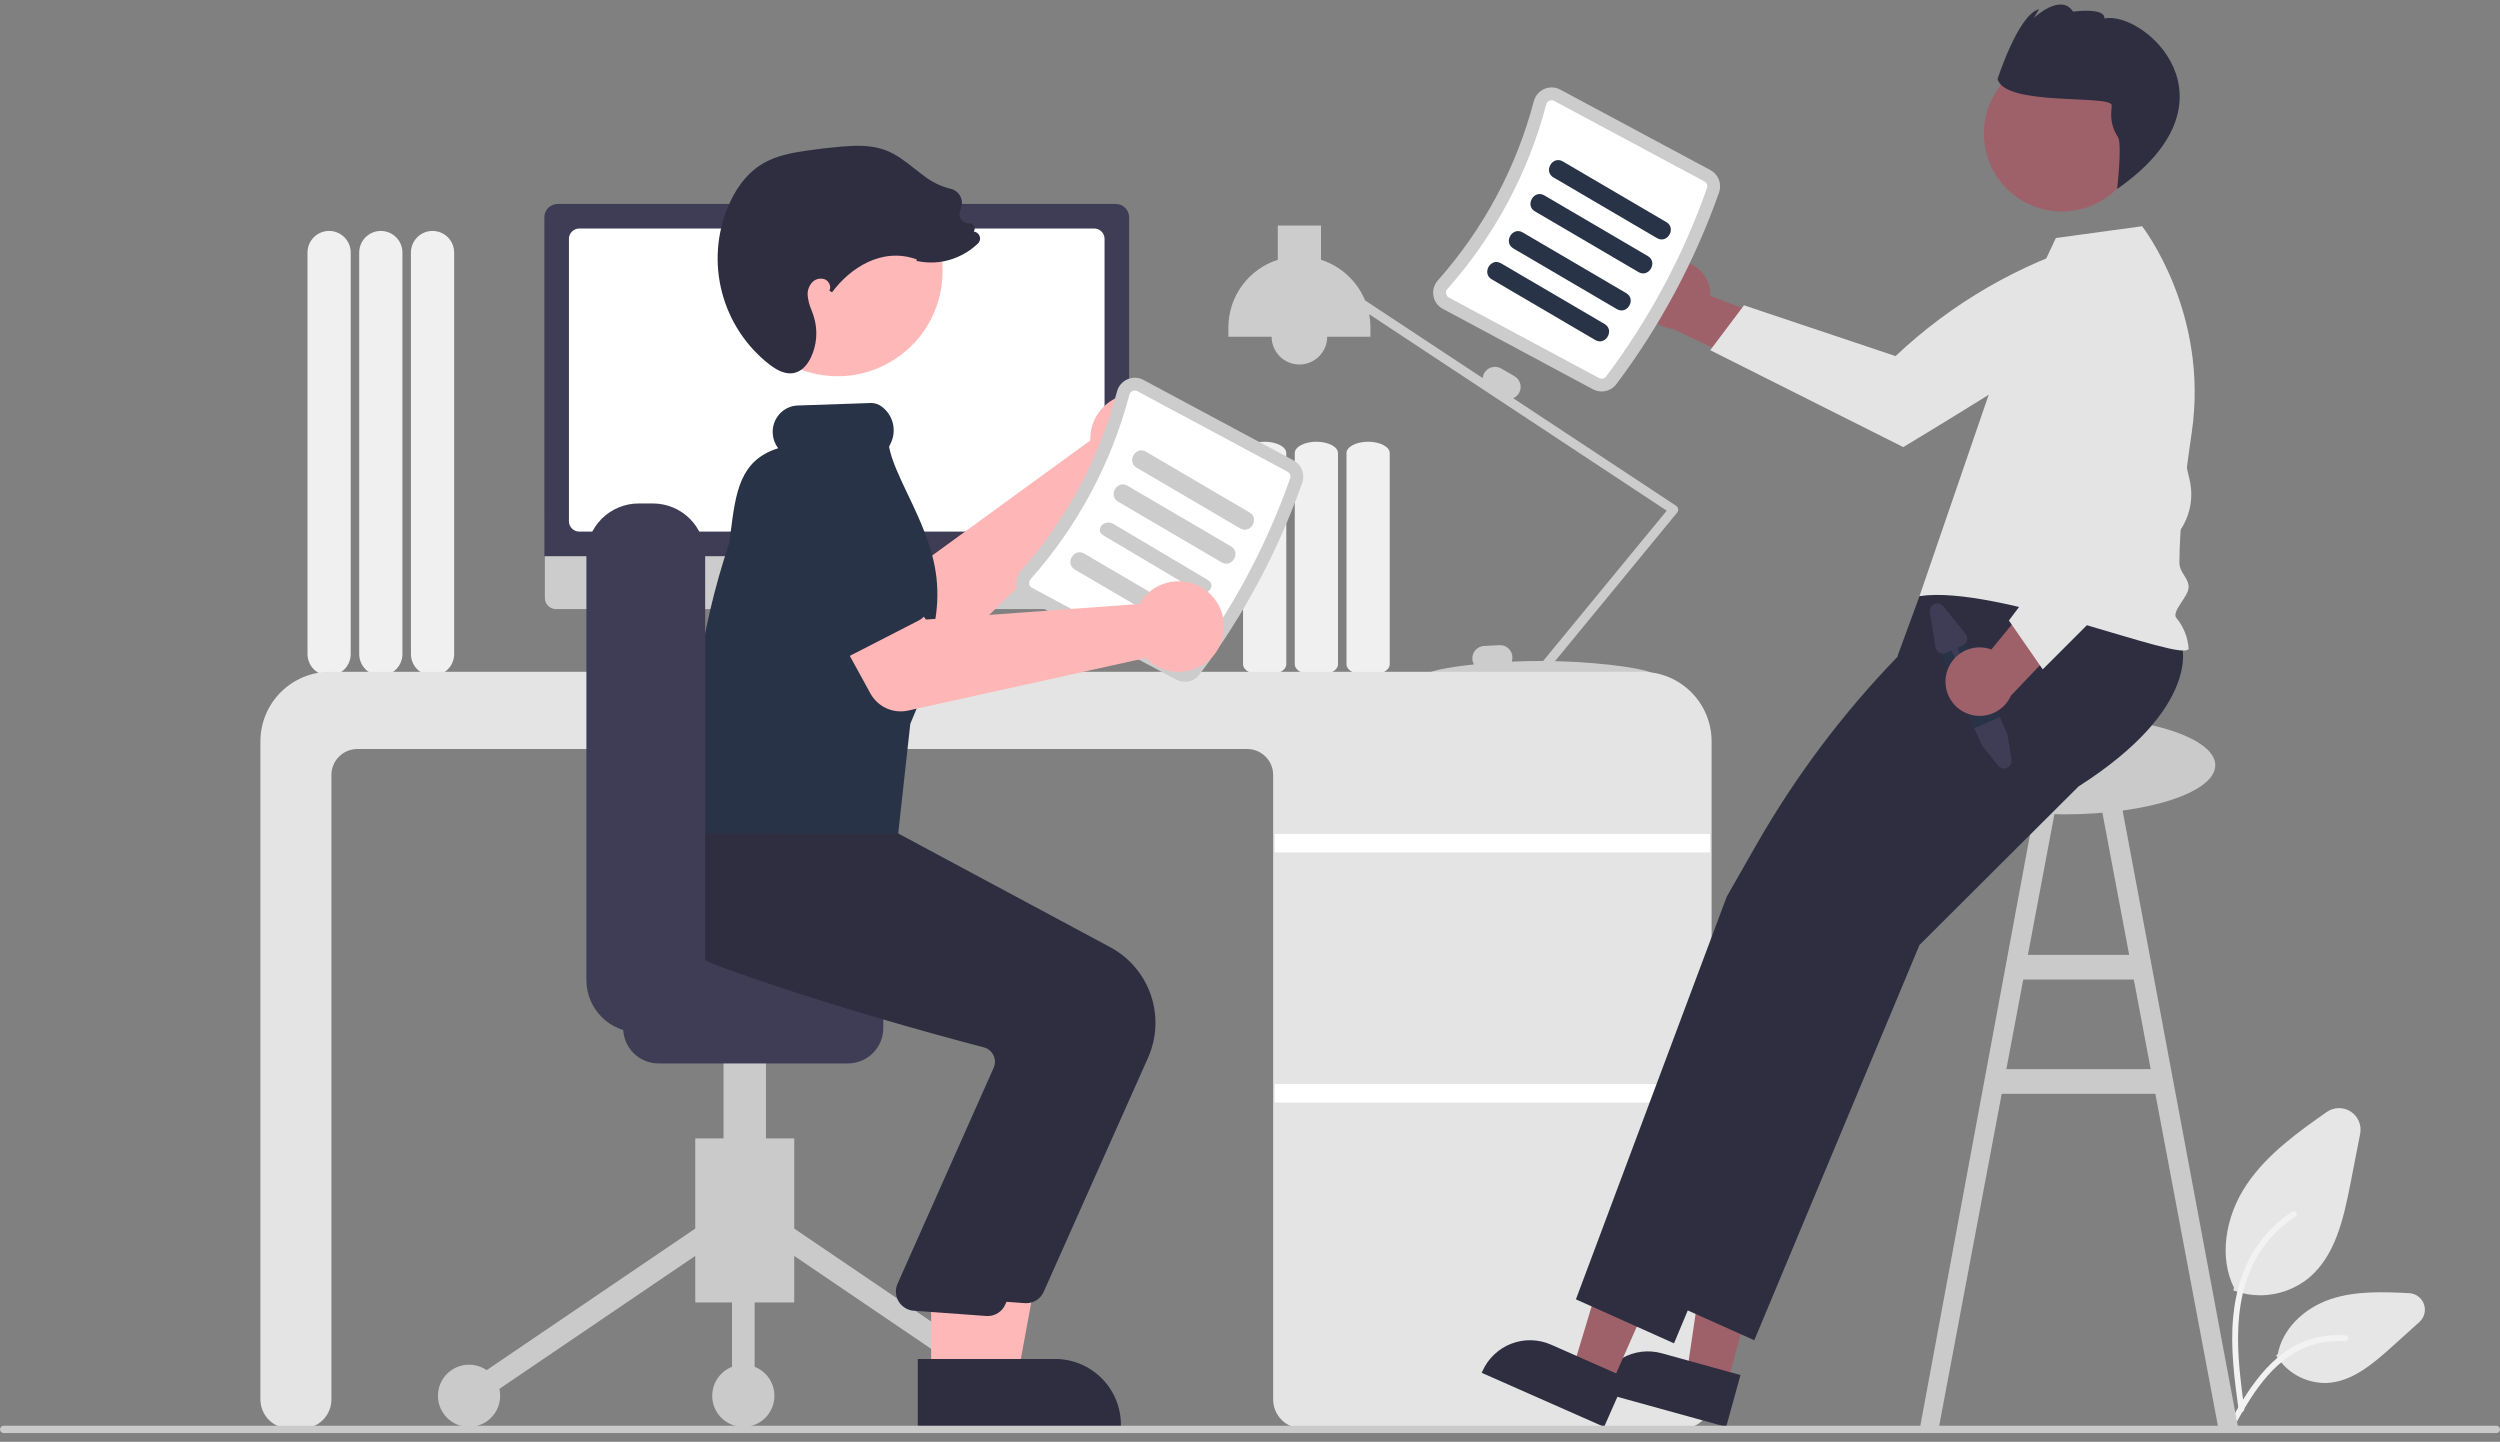 <svg width="189" height="109" viewBox="0 0 189 109" fill="none" xmlns="http://www.w3.org/2000/svg">
<rect x="0" y="0" width="189" height="109" fill="#808080" stroke="none"/>
<g clip-path="url(#clip0_2753_7018)">
<path d="M31.066 49.445V19.093C31.066 18.66 31.238 18.244 31.545 17.938C31.851 17.631 32.267 17.459 32.7 17.459C33.134 17.459 33.549 17.631 33.856 17.938C34.162 18.244 34.334 18.66 34.334 19.093V49.445C34.334 49.878 34.162 50.294 33.856 50.601C33.549 50.907 33.134 51.079 32.7 51.079C32.267 51.079 31.851 50.907 31.545 50.601C31.238 50.294 31.066 49.878 31.066 49.445Z" fill="#F0F0F0"/>
<path d="M27.156 49.445V19.093C27.156 18.66 27.328 18.244 27.635 17.938C27.941 17.631 28.357 17.459 28.79 17.459C29.224 17.459 29.639 17.631 29.946 17.938C30.252 18.244 30.424 18.66 30.424 19.093V49.445C30.424 49.878 30.252 50.294 29.946 50.601C29.639 50.907 29.224 51.079 28.79 51.079C28.357 51.079 27.941 50.907 27.635 50.601C27.328 50.294 27.156 49.878 27.156 49.445Z" fill="#F0F0F0"/>
<path d="M23.247 49.445V19.093C23.247 18.66 23.419 18.244 23.725 17.938C24.032 17.631 24.447 17.459 24.88 17.459C25.314 17.459 25.729 17.631 26.036 17.938C26.342 18.244 26.514 18.66 26.514 19.093V49.445C26.514 49.878 26.342 50.294 26.036 50.601C25.729 50.907 25.314 51.079 24.88 51.079C24.447 51.079 24.032 50.907 23.725 50.601C23.419 50.294 23.247 49.878 23.247 49.445Z" fill="#F0F0F0"/>
<path d="M170.867 97.924C170.209 97.925 169.555 97.811 168.936 97.589L168.841 97.555L168.885 97.343C167.775 95.102 168.163 92.031 169.877 89.506C171.436 87.211 173.806 85.542 175.896 84.07C176.162 83.883 176.477 83.78 176.801 83.774C177.126 83.767 177.444 83.859 177.717 84.035C177.989 84.211 178.202 84.465 178.329 84.764C178.456 85.063 178.491 85.392 178.429 85.711L177.681 89.548C177.141 92.316 176.499 94.936 174.596 96.569C173.55 97.444 172.23 97.924 170.867 97.924Z" fill="#E6E6E6"/>
<path d="M175.763 104.554C175.039 104.549 174.327 104.364 173.693 104.015C173.058 103.666 172.521 103.163 172.13 102.554L172.076 102.469L172.205 102.355C172.54 100.53 174.113 98.904 176.225 98.204C178.145 97.569 180.265 97.672 182.134 97.764C182.381 97.776 182.619 97.861 182.817 98.008C183.016 98.156 183.166 98.359 183.249 98.592C183.332 98.825 183.344 99.077 183.284 99.317C183.223 99.556 183.093 99.773 182.91 99.939L180.807 101.837C179.279 103.216 177.755 104.461 175.917 104.551C175.865 104.553 175.814 104.554 175.763 104.554Z" fill="#E6E6E6"/>
<path d="M169.238 106.583C168.927 104.27 168.608 101.928 168.826 99.59C169.019 97.514 169.638 95.487 170.899 93.824C171.566 92.947 172.38 92.192 173.306 91.594C173.547 91.439 173.768 91.829 173.529 91.984C171.923 93.026 170.689 94.549 170.001 96.336C169.233 98.333 169.11 100.51 169.242 102.632C169.322 103.915 169.492 105.19 169.663 106.463C169.677 106.52 169.668 106.58 169.64 106.632C169.611 106.683 169.565 106.722 169.509 106.74C169.481 106.748 169.451 106.75 169.422 106.746C169.394 106.742 169.366 106.732 169.34 106.718C169.315 106.703 169.293 106.684 169.276 106.661C169.258 106.637 169.245 106.611 169.238 106.583Z" fill="#F2F2F2"/>
<path d="M168.36 107.912C169.855 105.208 171.588 102.203 174.686 101.242C175.546 100.976 176.45 100.881 177.346 100.961C177.629 100.986 177.558 101.431 177.276 101.407C175.77 101.28 174.267 101.687 173.03 102.555C171.833 103.388 170.901 104.547 170.112 105.775C169.629 106.528 169.196 107.312 168.763 108.095C168.625 108.346 168.22 108.165 168.36 107.912Z" fill="#F2F2F2"/>
<path d="M167.688 107.873L169.197 107.907L160.098 59.289L158.589 59.574L160.965 72.186H153.31L155.686 59.574L154.177 59.289L145.154 107.907L146.587 107.873L151.33 82.692H162.944L167.688 107.873ZM151.682 80.824L152.958 74.053H161.316L162.592 80.824H151.682Z" fill="#CACACA"/>
<path d="M101.795 50.221V34.254C101.795 33.78 102.528 33.395 103.429 33.395C104.33 33.395 105.063 33.78 105.063 34.254V50.221C105.063 50.695 104.33 51.08 103.429 51.08C102.528 51.08 101.795 50.695 101.795 50.221Z" fill="#F0F0F0"/>
<path d="M97.885 50.221V34.254C97.885 33.78 98.618 33.395 99.519 33.395C100.42 33.395 101.153 33.78 101.153 34.254V50.221C101.153 50.695 100.42 51.08 99.519 51.08C98.618 51.08 97.885 50.695 97.885 50.221Z" fill="#F0F0F0"/>
<path d="M93.975 50.221V34.254C93.975 33.78 94.708 33.395 95.609 33.395C96.51 33.395 97.243 33.78 97.243 34.254V50.221C97.243 50.695 96.51 51.08 95.609 51.08C94.708 51.08 93.975 50.695 93.975 50.221Z" fill="#F0F0F0"/>
<path d="M126.868 38.478C126.861 38.43 126.843 38.383 126.817 38.342C126.79 38.3 126.756 38.265 126.715 38.238L114.396 30.104C114.582 30.027 114.737 29.891 114.838 29.717C114.961 29.502 114.995 29.247 114.93 29.008C114.866 28.769 114.71 28.565 114.497 28.441L113.486 27.857C113.271 27.734 113.017 27.701 112.778 27.765C112.539 27.829 112.335 27.985 112.21 28.199C112.143 28.317 112.103 28.448 112.092 28.583L103.2 22.711C102.901 21.988 102.449 21.338 101.873 20.808C101.298 20.277 100.614 19.879 99.869 19.64V17.051H96.601V19.64C95.517 19.986 94.571 20.669 93.899 21.588C93.228 22.508 92.866 23.617 92.866 24.755V25.456H96.134C96.134 26.013 96.355 26.548 96.749 26.942C97.143 27.336 97.678 27.557 98.235 27.557C98.792 27.557 99.326 27.336 99.72 26.942C100.114 26.548 100.336 26.013 100.336 25.456H103.604V24.755C103.603 24.42 103.572 24.085 103.509 23.755L126.004 38.608L116.66 49.972C116.587 49.971 116.515 49.971 116.442 49.971C115.697 49.971 114.974 49.988 114.286 50.019C114.327 49.903 114.346 49.781 114.339 49.658C114.326 49.411 114.215 49.179 114.031 49.014C113.847 48.848 113.605 48.762 113.358 48.774L112.193 48.835C111.946 48.849 111.714 48.959 111.548 49.143C111.383 49.327 111.297 49.569 111.309 49.816C111.317 49.962 111.361 50.104 111.435 50.23C109.374 50.449 108.039 50.751 108.039 50.905C108.039 51.156 111.625 50.917 116.114 50.905C116.134 50.964 116.17 51.015 116.217 51.055C116.264 51.095 116.321 51.122 116.382 51.133C116.443 51.144 116.506 51.138 116.564 51.116C116.622 51.095 116.673 51.058 116.712 51.01L116.799 50.905C121.274 50.918 124.846 51.156 124.846 50.905C124.846 50.668 121.67 50.078 117.557 49.984L126.792 38.753C126.823 38.715 126.846 38.671 126.859 38.624C126.872 38.576 126.875 38.527 126.868 38.478Z" fill="#CCCCCC"/>
<path d="M127.205 107.99H98.443C97.862 107.99 97.305 107.758 96.894 107.347C96.483 106.936 96.251 106.379 96.251 105.797V58.585C96.25 58.066 96.043 57.568 95.676 57.2C95.309 56.833 94.811 56.627 94.292 56.626H27.015C26.495 56.627 25.997 56.833 25.63 57.2C25.263 57.568 25.056 58.066 25.055 58.585V105.797C25.055 106.379 24.824 106.936 24.413 107.347C24.002 107.758 23.444 107.99 22.863 107.99H21.879C21.298 107.99 20.741 107.758 20.33 107.347C19.919 106.936 19.687 106.379 19.687 105.797V56.042C19.688 54.65 20.242 53.314 21.227 52.329C22.211 51.345 23.546 50.791 24.939 50.789H124.145C125.538 50.791 126.873 51.345 127.857 52.329C128.842 53.314 129.396 54.65 129.397 56.042V105.797C129.397 106.379 129.165 106.936 128.754 107.347C128.343 107.758 127.786 107.99 127.205 107.99Z" fill="#E4E4E4"/>
<path d="M129.281 63.045H96.367V64.446H129.281V63.045Z" fill="white"/>
<path d="M129.281 81.957H96.367V83.358H129.281V81.957Z" fill="white"/>
<path d="M69.123 50.557L68.177 50.159L67.528 45.416H58.886L58.183 50.14L57.337 50.563C57.296 50.583 57.264 50.617 57.245 50.657C57.225 50.699 57.221 50.745 57.231 50.789C57.241 50.833 57.266 50.872 57.302 50.9C57.337 50.928 57.381 50.944 57.426 50.944H69.045C69.091 50.944 69.136 50.928 69.172 50.898C69.208 50.869 69.233 50.828 69.242 50.782C69.251 50.737 69.244 50.69 69.222 50.649C69.201 50.608 69.165 50.575 69.123 50.557Z" fill="#E6E6E6"/>
<path d="M84.479 46.047H42.03C41.807 46.047 41.594 45.958 41.436 45.8C41.279 45.642 41.191 45.429 41.191 45.206V39.219H85.318V45.206C85.318 45.429 85.23 45.642 85.073 45.8C84.915 45.958 84.702 46.047 84.479 46.047Z" fill="#CCCCCC"/>
<path d="M85.363 42.05H41.152V16.432C41.152 16.163 41.259 15.905 41.449 15.715C41.639 15.525 41.897 15.418 42.166 15.418H84.349C84.618 15.418 84.875 15.525 85.065 15.715C85.255 15.905 85.362 16.163 85.363 16.432V42.05Z" fill="#3F3D56"/>
<path d="M82.722 40.189H43.792C43.585 40.188 43.386 40.106 43.24 39.959C43.093 39.813 43.011 39.614 43.011 39.407V18.057C43.011 17.85 43.093 17.651 43.24 17.505C43.386 17.358 43.585 17.276 43.792 17.275H82.722C82.929 17.276 83.128 17.358 83.275 17.505C83.421 17.651 83.504 17.85 83.504 18.057V39.407C83.504 39.614 83.421 39.813 83.275 39.959C83.128 40.106 82.929 40.188 82.722 40.189Z" fill="white"/>
<path d="M126.363 19.727C126.736 19.674 127.115 19.703 127.475 19.811C127.835 19.92 128.167 20.107 128.448 20.358C128.728 20.609 128.95 20.919 129.097 21.265C129.245 21.611 129.315 21.985 129.302 22.361L137.838 25.647L133.971 28.411L126.458 24.867C125.828 24.804 125.243 24.512 124.813 24.046C124.384 23.58 124.14 22.973 124.128 22.339C124.117 21.706 124.338 21.09 124.75 20.609C125.162 20.127 125.736 19.814 126.363 19.727Z" fill="#9E616A"/>
<path d="M158.772 18.113L160.216 20.739C159.867 22.405 158.965 23.903 157.657 24.991C155.446 26.856 143.886 33.801 143.886 33.801L129.293 26.474L131.846 23.081L143.303 26.921C147.553 22.907 152.682 19.941 158.281 18.261L158.772 18.113Z" fill="#E4E4E4"/>
<path d="M156.087 61.564C162.377 61.564 167.476 59.902 167.476 57.852C167.476 55.802 162.377 54.141 156.087 54.141C149.797 54.141 144.698 55.802 144.698 57.852C144.698 59.902 149.797 61.564 156.087 61.564Z" fill="#CACACA"/>
<path d="M130.536 104.728L127.512 103.892L129.297 91.826L133.761 93.061L130.536 104.728Z" fill="#9E616A"/>
<path d="M130.497 107.873L120.746 105.177L120.78 105.053C121.058 104.047 121.725 103.192 122.633 102.676C123.542 102.161 124.618 102.028 125.624 102.306L125.625 102.306L131.581 103.953L130.497 107.873Z" fill="#2F2E41"/>
<path d="M121.768 104.767L118.897 103.499L122.42 91.822L126.656 93.693L121.768 104.767Z" fill="#9E616A"/>
<path d="M121.271 107.873L112.016 103.785L112.068 103.668C112.49 102.712 113.274 101.964 114.248 101.586C115.222 101.209 116.305 101.234 117.261 101.656L117.261 101.656L122.914 104.153L121.271 107.873Z" fill="#2F2E41"/>
<path d="M164.95 48.779C164.95 48.779 166.472 53.494 157.137 59.456L145.115 71.438L132.624 101.324L125.208 97.999L126.663 94.115L127.639 91.51L128.138 90.177L128.673 88.748L136.613 67.551L143.282 55.872L143.475 49.535L145.115 45.068L157.016 40.844L164.95 48.779Z" fill="#2F2E41"/>
<path d="M158.881 49.012C158.881 49.012 160.402 53.726 151.068 59.688L139.046 71.67L126.555 101.556L119.139 98.231L120.594 94.348L121.57 91.742L122.069 90.409L122.604 88.98L130.543 67.784L132.776 63.873C135.722 58.714 139.302 53.944 143.431 49.674L145.62 47.411L145.854 43.909L150.947 41.076L158.881 49.012Z" fill="#2F2E41"/>
<path d="M151.69 25.931L155.424 17.993L161.942 17.104C161.942 17.104 167.031 23.589 165.695 32.702C165.194 36.119 164.786 39.521 164.762 42.508C164.755 43.302 165.45 43.657 165.462 44.375C165.473 45.081 164.145 46.231 164.528 46.71C165.077 47.371 165.403 48.188 165.462 49.045C164.999 50.146 151 44.181 145.115 45.066L151.69 25.931Z" fill="#E4E4E4"/>
<path d="M160.947 13.108C162.61 10.309 161.69 6.69 158.892 5.026C156.093 3.362 152.476 4.283 150.812 7.082C149.148 9.881 150.069 13.499 152.867 15.163C155.666 16.827 159.283 15.907 160.947 13.108Z" fill="#9E616A"/>
<path d="M159.648 7.977C159.637 8.133 159.621 8.338 159.604 8.571C159.585 9.207 159.765 9.833 160.117 10.364C160.447 10.921 160.053 14.291 160.053 14.291C169.709 7.558 162.079 0.794 159.095 1.396C159.157 0.54 156.723 0.879 156.723 0.879C155.795 -0.566 153.763 1.352 153.763 1.352L154.155 0.692C152.577 1.093 151.017 5.972 151.017 5.972C151.552 8.076 159.711 7.121 159.648 7.977Z" fill="#2F2E41"/>
<path d="M122.188 29.053C125.506 24.639 128.13 19.742 129.967 14.534C130.073 14.222 130.065 13.883 129.945 13.576C129.825 13.27 129.6 13.016 129.31 12.86L117.955 6.774C117.771 6.675 117.567 6.619 117.359 6.611C117.15 6.602 116.942 6.641 116.751 6.725C116.557 6.81 116.384 6.938 116.246 7.099C116.108 7.261 116.009 7.452 115.956 7.657C114.634 12.676 112.15 17.314 108.704 21.195C108.562 21.352 108.458 21.541 108.4 21.745C108.342 21.949 108.331 22.164 108.369 22.373C108.405 22.579 108.487 22.773 108.61 22.942C108.732 23.111 108.892 23.25 109.076 23.348L120.431 29.434C120.722 29.589 121.058 29.636 121.379 29.566C121.701 29.496 121.988 29.315 122.188 29.053Z" fill="#CCCCCC"/>
<path d="M121.413 28.472C121.352 28.549 121.266 28.601 121.171 28.621C121.075 28.641 120.975 28.626 120.889 28.581L109.534 22.495C109.479 22.466 109.431 22.425 109.394 22.375C109.358 22.325 109.333 22.266 109.323 22.205C109.311 22.14 109.314 22.074 109.333 22.011C109.351 21.947 109.384 21.889 109.428 21.841C112.976 17.846 115.533 13.072 116.894 7.904C116.909 7.841 116.94 7.781 116.982 7.731C117.025 7.681 117.078 7.641 117.139 7.615C117.195 7.59 117.257 7.578 117.32 7.58C117.382 7.583 117.443 7.6 117.497 7.63L128.852 13.716C128.938 13.762 129.005 13.837 129.042 13.928C129.078 14.018 129.082 14.119 129.052 14.212C127.248 19.328 124.672 24.137 121.413 28.472Z" fill="white"/>
<path d="M117.44 13.412L125.272 18.004C126.052 18.461 126.757 17.25 125.979 16.794L118.147 12.203C117.368 11.746 116.662 12.956 117.44 13.412Z" fill="#283347"/>
<path d="M116.04 15.979L123.872 20.57C124.651 21.027 125.357 19.817 124.579 19.361L116.747 14.769C115.968 14.312 115.262 15.523 116.04 15.979Z" fill="#283347"/>
<path d="M114.406 18.78L122.238 23.371C123.017 23.828 123.723 22.618 122.945 22.162L115.113 17.57C114.334 17.113 113.628 18.323 114.406 18.78Z" fill="#283347"/>
<path d="M112.772 21.116L120.604 25.707C121.383 26.164 122.089 24.954 121.311 24.497L113.479 19.906C112.7 19.449 111.994 20.66 112.772 21.116Z" fill="#283347"/>
<path d="M148.476 48.124L151.416 54.737C151.487 54.895 151.517 55.069 151.504 55.242C151.491 55.415 151.435 55.582 151.342 55.728C151.231 55.902 151.072 56.04 150.883 56.124C150.694 56.208 150.485 56.234 150.282 56.199C150.212 56.189 150.145 56.17 150.079 56.145C149.819 56.045 149.61 55.845 149.496 55.591L146.556 48.977C146.5 48.852 146.469 48.716 146.466 48.578C146.462 48.44 146.486 48.303 146.535 48.174C146.635 47.914 146.834 47.704 147.089 47.591C147.344 47.477 147.633 47.47 147.893 47.57C148.153 47.67 148.362 47.869 148.476 48.124Z" fill="#283347"/>
<path d="M151.179 54.203L151.768 55.538L152.069 57.43C152.089 57.555 152.067 57.682 152.007 57.793C151.947 57.904 151.852 57.992 151.737 58.043C151.621 58.095 151.492 58.106 151.37 58.077C151.247 58.047 151.138 57.978 151.059 57.88L149.84 56.363L149.259 55.057L151.179 54.203Z" fill="#3F3D56"/>
<path d="M145.903 46.284L146.324 48.931C146.338 49.018 146.371 49.1 146.422 49.172C146.473 49.244 146.539 49.303 146.616 49.344C146.693 49.386 146.779 49.41 146.867 49.413C146.955 49.417 147.042 49.4 147.122 49.364L147.54 49.179L148.346 50.992C148.371 51.048 148.418 51.093 148.476 51.115C148.533 51.137 148.597 51.135 148.654 51.11C148.71 51.085 148.755 51.038 148.777 50.981C148.799 50.923 148.798 50.859 148.773 50.802L147.966 48.989L148.384 48.803C148.523 48.741 148.631 48.627 148.686 48.486C148.74 48.344 148.737 48.187 148.675 48.048C148.655 48.002 148.629 47.959 148.597 47.92L146.914 45.834C146.834 45.736 146.725 45.667 146.602 45.637C146.48 45.608 146.351 45.619 146.235 45.67C146.12 45.722 146.025 45.81 145.965 45.92C145.905 46.031 145.883 46.159 145.903 46.284Z" fill="#3F3D56"/>
<path d="M147.122 51.062C147.189 50.692 147.335 50.34 147.552 50.033C147.769 49.725 148.05 49.469 148.377 49.282C148.703 49.095 149.067 48.981 149.442 48.95C149.817 48.919 150.194 48.97 150.547 49.1L156.351 42.031L157.757 46.572L152.029 52.589C151.771 53.168 151.31 53.631 150.733 53.892C150.156 54.154 149.503 54.194 148.898 54.005C148.293 53.817 147.778 53.414 147.451 52.871C147.124 52.329 147.007 51.685 147.122 51.062Z" fill="#9E616A"/>
<path d="M154.43 50.604L151.873 46.911L159.133 37.23L155.393 29.214L155.665 19.68L158.756 19.109L158.794 19.129C160.296 19.994 161.458 21.347 162.085 22.963C162.856 24.89 164.577 32.127 165.534 36.269C165.722 37.071 165.702 37.909 165.474 38.701C165.247 39.493 164.821 40.215 164.236 40.795L154.43 50.604Z" fill="#E4E4E4"/>
<path d="M82.45 32.756C82.428 32.936 82.421 33.117 82.428 33.297L69.34 42.821L65.744 41.23L62.633 46.344L68.725 49.78C69.217 50.058 69.786 50.168 70.346 50.095C70.906 50.022 71.428 49.769 71.832 49.374L85.005 36.504C85.68 36.675 86.39 36.637 87.042 36.395C87.695 36.152 88.257 35.717 88.656 35.147C89.055 34.577 89.271 33.899 89.275 33.203C89.279 32.507 89.071 31.826 88.679 31.252C88.287 30.677 87.73 30.235 87.08 29.985C86.431 29.735 85.721 29.688 85.045 29.852C84.368 30.015 83.758 30.38 83.294 30.899C82.831 31.418 82.536 32.066 82.45 32.756Z" fill="#FFB6B6"/>
<path d="M68.916 43.169L65.099 49.531C64.991 49.712 64.844 49.868 64.67 49.987C64.496 50.106 64.298 50.187 64.09 50.223C63.882 50.259 63.669 50.249 63.465 50.196C63.261 50.142 63.071 50.044 62.908 49.91L57.193 45.216C56.27 44.655 55.608 43.751 55.351 42.702C55.093 41.653 55.263 40.545 55.821 39.621C56.379 38.696 57.281 38.031 58.329 37.771C59.377 37.51 60.485 37.676 61.411 38.232L68.22 41.057C68.415 41.138 68.59 41.26 68.734 41.414C68.877 41.569 68.986 41.753 69.052 41.954C69.118 42.154 69.14 42.367 69.117 42.576C69.093 42.786 69.025 42.988 68.916 43.169Z" fill="#283347"/>
<path d="M52.562 98.465H60.044V86.064H52.562V98.465Z" fill="#CACACA"/>
<path d="M59.669 92.626L58.708 94.041L76.665 106.228L77.625 104.813L59.669 92.626Z" fill="#CACACA"/>
<path d="M52.937 92.625L34.98 104.812L35.94 106.228L53.897 94.041L52.937 92.625Z" fill="#CACACA"/>
<path d="M77.145 107.874C78.444 107.874 79.496 106.821 79.496 105.522C79.496 104.223 78.444 103.17 77.145 103.17C75.846 103.17 74.794 104.223 74.794 105.522C74.794 106.821 75.846 107.874 77.145 107.874Z" fill="#CACACA"/>
<path d="M56.196 107.874C57.494 107.874 58.547 106.821 58.547 105.522C58.547 104.223 57.494 103.17 56.196 103.17C54.897 103.17 53.844 104.223 53.844 105.522C53.844 106.821 54.897 107.874 56.196 107.874Z" fill="#CACACA"/>
<path d="M35.46 107.874C36.759 107.874 37.812 106.821 37.812 105.522C37.812 104.223 36.759 103.17 35.46 103.17C34.161 103.17 33.109 104.223 33.109 105.522C33.109 106.821 34.161 107.874 35.46 107.874Z" fill="#CACACA"/>
<path d="M57.051 93.334H55.341V105.521H57.051V93.334Z" fill="#CACACA"/>
<path d="M54.699 91.623H57.906V75.159H54.699V91.623Z" fill="#CACACA"/>
<path d="M47.111 77.724V73.876C47.111 73.167 47.393 72.488 47.894 71.987C48.395 71.486 49.074 71.204 49.783 71.203H64.105C64.814 71.204 65.493 71.486 65.994 71.987C66.495 72.488 66.776 73.167 66.777 73.876V77.724C66.776 78.433 66.495 79.112 65.994 79.613C65.493 80.114 64.814 80.396 64.105 80.397H49.783C49.074 80.396 48.395 80.114 47.894 79.613C47.393 79.112 47.111 78.433 47.111 77.724Z" fill="#3F3D56"/>
<path d="M72.979 104.033L76.94 104.033L78.824 93.758L72.978 93.758L72.979 104.033Z" fill="#FFB8B8"/>
<path d="M71.969 107.872L84.741 107.872V107.71C84.741 107.057 84.612 106.411 84.362 105.808C84.112 105.204 83.746 104.656 83.285 104.195C82.823 103.733 82.275 103.367 81.672 103.117C81.069 102.867 80.422 102.738 79.77 102.738H79.769L71.968 102.739L71.969 107.872Z" fill="#2F2E41"/>
<path d="M78.903 97.66L86.8 79.949C87.459 78.456 87.532 76.769 87.004 75.225C86.476 73.681 85.386 72.393 83.951 71.616L66.823 62.43L59.007 61.765L51.797 61.109L51.745 61.197C51.678 61.31 50.128 63.988 51.176 66.924C51.971 69.152 54.038 70.891 57.321 72.096C64.983 74.905 73.834 77.307 77.284 78.209C77.436 78.248 77.579 78.319 77.702 78.417C77.825 78.515 77.926 78.638 77.998 78.778C78.07 78.916 78.113 79.068 78.124 79.223C78.135 79.379 78.114 79.535 78.061 79.682L70.725 96.168C70.648 96.377 70.621 96.601 70.644 96.822C70.668 97.044 70.742 97.257 70.861 97.445C70.98 97.633 71.141 97.792 71.33 97.908C71.52 98.024 71.734 98.096 71.956 98.116L77.438 98.515C77.484 98.52 77.53 98.522 77.577 98.522C77.857 98.522 78.132 98.441 78.368 98.288C78.603 98.135 78.789 97.917 78.903 97.66Z" fill="#2F2E41"/>
<path d="M70.394 104.033L74.355 104.033L76.24 93.758L70.394 93.758L70.394 104.033Z" fill="#FFB8B8"/>
<path d="M69.384 107.872L82.156 107.872V107.71C82.156 107.057 82.027 106.411 81.778 105.808C81.528 105.204 81.162 104.656 80.7 104.195C80.238 103.733 79.69 103.367 79.087 103.117C78.484 102.867 77.838 102.738 77.185 102.738H77.184L69.384 102.739L69.384 107.872Z" fill="#2F2E41"/>
<path d="M75.995 98.631L83.892 80.919C84.551 79.427 84.624 77.74 84.096 76.196C83.568 74.652 82.478 73.363 81.043 72.587L63.915 63.4L56.099 62.735L50.452 62.245L50.453 62.168C50.386 62.28 48.836 64.958 49.884 67.895C50.678 70.122 51.13 71.862 54.413 73.066C62.075 75.876 70.926 78.278 74.376 79.18C74.528 79.219 74.671 79.289 74.794 79.387C74.917 79.485 75.018 79.608 75.09 79.748C75.162 79.886 75.206 80.038 75.216 80.194C75.227 80.349 75.206 80.506 75.153 80.653L67.817 97.138C67.741 97.347 67.713 97.571 67.737 97.793C67.76 98.014 67.834 98.227 67.953 98.415C68.072 98.604 68.233 98.762 68.422 98.879C68.612 98.995 68.826 99.066 69.048 99.087L74.53 99.486C74.576 99.49 74.623 99.493 74.669 99.493C74.95 99.493 75.224 99.411 75.46 99.258C75.695 99.105 75.881 98.887 75.995 98.631Z" fill="#2F2E41"/>
<path d="M71.042 22.342C72.056 18.077 69.421 13.798 65.158 12.784C60.894 11.769 56.616 14.404 55.602 18.669C54.588 22.933 57.222 27.213 61.486 28.227C65.75 29.241 70.028 26.606 71.042 22.342Z" fill="#FFB8B8"/>
<path d="M90.675 51.001C93.994 46.586 96.617 41.689 98.454 36.481C98.56 36.169 98.553 35.83 98.433 35.523C98.312 35.217 98.087 34.963 97.797 34.807L86.442 28.721C86.259 28.622 86.055 28.566 85.846 28.558C85.638 28.549 85.43 28.588 85.239 28.672C85.044 28.757 84.871 28.885 84.733 29.047C84.596 29.208 84.496 29.399 84.443 29.605C83.122 34.624 80.638 39.261 77.192 43.142C77.05 43.3 76.946 43.488 76.888 43.692C76.829 43.896 76.819 44.111 76.856 44.32C76.892 44.526 76.974 44.721 77.097 44.89C77.219 45.059 77.379 45.197 77.563 45.295L88.918 51.381C89.209 51.536 89.545 51.583 89.867 51.513C90.188 51.444 90.475 51.262 90.675 51.001Z" fill="#CCCCCC"/>
<path d="M89.9 50.418C89.839 50.494 89.754 50.547 89.658 50.566C89.562 50.586 89.463 50.572 89.376 50.526L78.021 44.44C77.966 44.411 77.918 44.37 77.882 44.32C77.845 44.27 77.821 44.212 77.81 44.15C77.799 44.086 77.802 44.019 77.82 43.956C77.838 43.892 77.871 43.834 77.915 43.786C81.463 39.791 84.02 35.017 85.381 29.85C85.397 29.786 85.427 29.727 85.47 29.676C85.512 29.626 85.566 29.587 85.626 29.561C85.683 29.535 85.745 29.523 85.807 29.526C85.869 29.528 85.93 29.545 85.985 29.575L97.34 35.661C97.426 35.707 97.493 35.782 97.529 35.873C97.566 35.964 97.57 36.064 97.54 36.158C95.736 41.273 93.159 46.082 89.9 50.418Z" fill="white"/>
<path d="M85.928 35.358L93.76 39.949C94.539 40.406 95.245 39.196 94.467 38.74L86.635 34.148C85.856 33.691 85.15 34.902 85.928 35.358Z" fill="#CCCCCC"/>
<path d="M84.527 37.926L92.359 42.518C93.138 42.974 93.844 41.764 93.066 41.308L85.234 36.717C84.455 36.26 83.749 37.47 84.527 37.926Z" fill="#CCCCCC"/>
<path d="M83.427 40.483L90.55 44.713C91.258 45.133 92.016 44.263 91.309 43.843L84.186 39.614C83.477 39.193 82.719 40.063 83.427 40.483Z" fill="#CCCCCC"/>
<path d="M81.259 43.061L89.091 47.652C89.871 48.109 90.576 46.899 89.798 46.443L81.966 41.851C81.187 41.395 80.481 42.605 81.259 43.061Z" fill="#CCCCCC"/>
<path d="M67.897 63.074L52.194 62.98L52.19 62.868C51.89 54.988 52.853 47.849 55.133 41.044C55.166 40.79 55.2 40.517 55.235 40.25C55.624 37.206 55.934 34.789 58.828 33.889C58.587 33.568 58.444 33.184 58.419 32.783C58.401 32.517 58.435 32.25 58.521 31.998C58.607 31.745 58.743 31.512 58.919 31.312C59.089 31.12 59.295 30.962 59.525 30.85C59.756 30.737 60.006 30.672 60.262 30.657L65.852 30.467C66.146 30.465 66.431 30.562 66.663 30.742C67.089 31.058 67.388 31.516 67.507 32.032C67.626 32.549 67.557 33.091 67.313 33.562C67.247 33.693 67.222 33.753 67.213 33.779C67.411 34.82 68.001 36.057 68.625 37.366C69.518 39.24 70.531 41.364 70.791 43.636C70.931 44.864 70.873 46.105 70.618 47.313C70.501 47.965 70.475 48.629 70.538 49.287C70.589 50.263 70.637 51.185 70.086 52.077C69.945 52.318 69.784 52.576 69.595 52.861L68.819 54.717L67.897 63.074Z" fill="#283347"/>
<path d="M44.332 74.101V42.007C44.333 40.961 44.749 39.959 45.488 39.219C46.227 38.48 47.23 38.064 48.275 38.062H49.366C50.412 38.064 51.414 38.48 52.154 39.219C52.893 39.959 53.309 40.961 53.31 42.007V74.101C53.309 75.147 52.893 76.149 52.154 76.889C51.414 77.628 50.412 78.044 49.366 78.045H48.275C47.23 78.044 46.227 77.628 45.488 76.889C44.749 76.149 44.333 75.147 44.332 74.101Z" fill="#3F3D56"/>
<path d="M86.443 45.211C86.33 45.352 86.229 45.502 86.139 45.659L69.996 46.838L67.782 43.588L62.441 46.289L65.802 52.424C66.073 52.92 66.498 53.314 67.012 53.547C67.527 53.781 68.103 53.841 68.655 53.719L86.636 49.743C87.118 50.245 87.742 50.588 88.423 50.726C89.105 50.865 89.813 50.792 90.453 50.519C91.092 50.245 91.633 49.783 92.004 49.194C92.375 48.605 92.558 47.917 92.528 47.222C92.498 46.527 92.258 45.857 91.838 45.302C91.419 44.747 90.841 44.333 90.18 44.114C89.519 43.896 88.808 43.884 88.14 44.08C87.473 44.276 86.881 44.67 86.443 45.211Z" fill="#FFB6B6"/>
<path d="M69.453 46.91L62.854 50.298C62.666 50.394 62.459 50.449 62.249 50.459C62.038 50.468 61.827 50.432 61.632 50.353C61.436 50.273 61.26 50.153 61.115 49.999C60.97 49.846 60.86 49.663 60.792 49.463L58.416 42.459C57.928 41.497 57.842 40.382 58.175 39.356C58.507 38.331 59.233 37.479 60.192 36.987C57.266 38.489 63.359 34.223 65.684 38.754L69.977 44.748C70.099 44.92 70.184 45.116 70.224 45.323C70.264 45.53 70.259 45.744 70.21 45.949C70.16 46.154 70.067 46.346 69.936 46.512C69.805 46.678 69.641 46.814 69.453 46.91Z" fill="#283347"/>
<path d="M59.737 28.227C59.26 28.227 58.732 27.996 58.138 27.53C56.39 26.157 55.14 24.248 54.581 22.096C54.021 19.944 54.183 17.668 55.042 15.617C55.474 14.585 56.282 13.182 57.678 12.36C58.681 11.769 59.86 11.555 60.886 11.402C61.774 11.268 62.674 11.162 63.56 11.087C64.618 10.996 65.84 10.935 66.955 11.359C67.772 11.669 68.467 12.218 69.139 12.748C69.374 12.933 69.616 13.124 69.859 13.301C70.447 13.76 71.125 14.089 71.85 14.268C72.002 14.3 72.147 14.364 72.272 14.456C72.398 14.548 72.503 14.666 72.579 14.803C72.657 14.941 72.704 15.095 72.718 15.253C72.731 15.411 72.711 15.57 72.657 15.72C72.552 16.014 72.458 16.279 72.649 16.567C72.72 16.668 72.815 16.75 72.925 16.806C73.035 16.862 73.157 16.89 73.281 16.889C73.346 16.887 73.41 16.903 73.468 16.933C73.526 16.963 73.576 17.007 73.612 17.061C73.649 17.115 73.672 17.177 73.68 17.241C73.687 17.306 73.679 17.372 73.655 17.433L73.624 17.512C73.707 17.519 73.786 17.547 73.855 17.592C73.924 17.637 73.981 17.698 74.022 17.77C74.081 17.872 74.105 17.992 74.087 18.11C74.07 18.227 74.013 18.335 73.926 18.416C73.217 19.09 72.335 19.552 71.377 19.75C70.722 19.879 70.048 19.877 69.393 19.746L69.288 19.725L69.301 19.608C66.653 18.664 64.263 20.267 62.9 22.099L62.703 21.975C62.737 21.907 62.757 21.832 62.761 21.756C62.765 21.68 62.754 21.604 62.728 21.532C62.701 21.446 62.657 21.367 62.598 21.298C62.54 21.229 62.469 21.172 62.388 21.131C62.226 21.064 62.047 21.046 61.875 21.081C61.703 21.115 61.545 21.2 61.421 21.324C61.294 21.456 61.197 21.614 61.135 21.786C61.072 21.958 61.047 22.142 61.059 22.325C61.095 22.712 61.194 23.091 61.351 23.447C61.415 23.617 61.482 23.793 61.535 23.97C61.837 24.978 61.757 26.061 61.31 27.013C61.103 27.448 60.73 28.002 60.125 28.173C59.999 28.209 59.868 28.227 59.737 28.227Z" fill="#2F2E41"/>
<path d="M188.722 108.341H0.278C0.204 108.341 0.134 108.312 0.082 108.259C0.03 108.207 0.001 108.137 0.001 108.063C0.001 107.99 0.03 107.919 0.082 107.867C0.134 107.815 0.204 107.785 0.278 107.785H188.722C188.796 107.785 188.866 107.814 188.919 107.867C188.971 107.919 189 107.989 189 108.063C189 108.137 188.971 108.208 188.919 108.26C188.866 108.312 188.796 108.341 188.722 108.341Z" fill="#CACACA"/>
</g>
<defs>
<clipPath id="clip0_2753_7018">
<rect width="189" height="108" fill="white" transform="translate(0 0.34)"/>
</clipPath>
</defs>
</svg>
